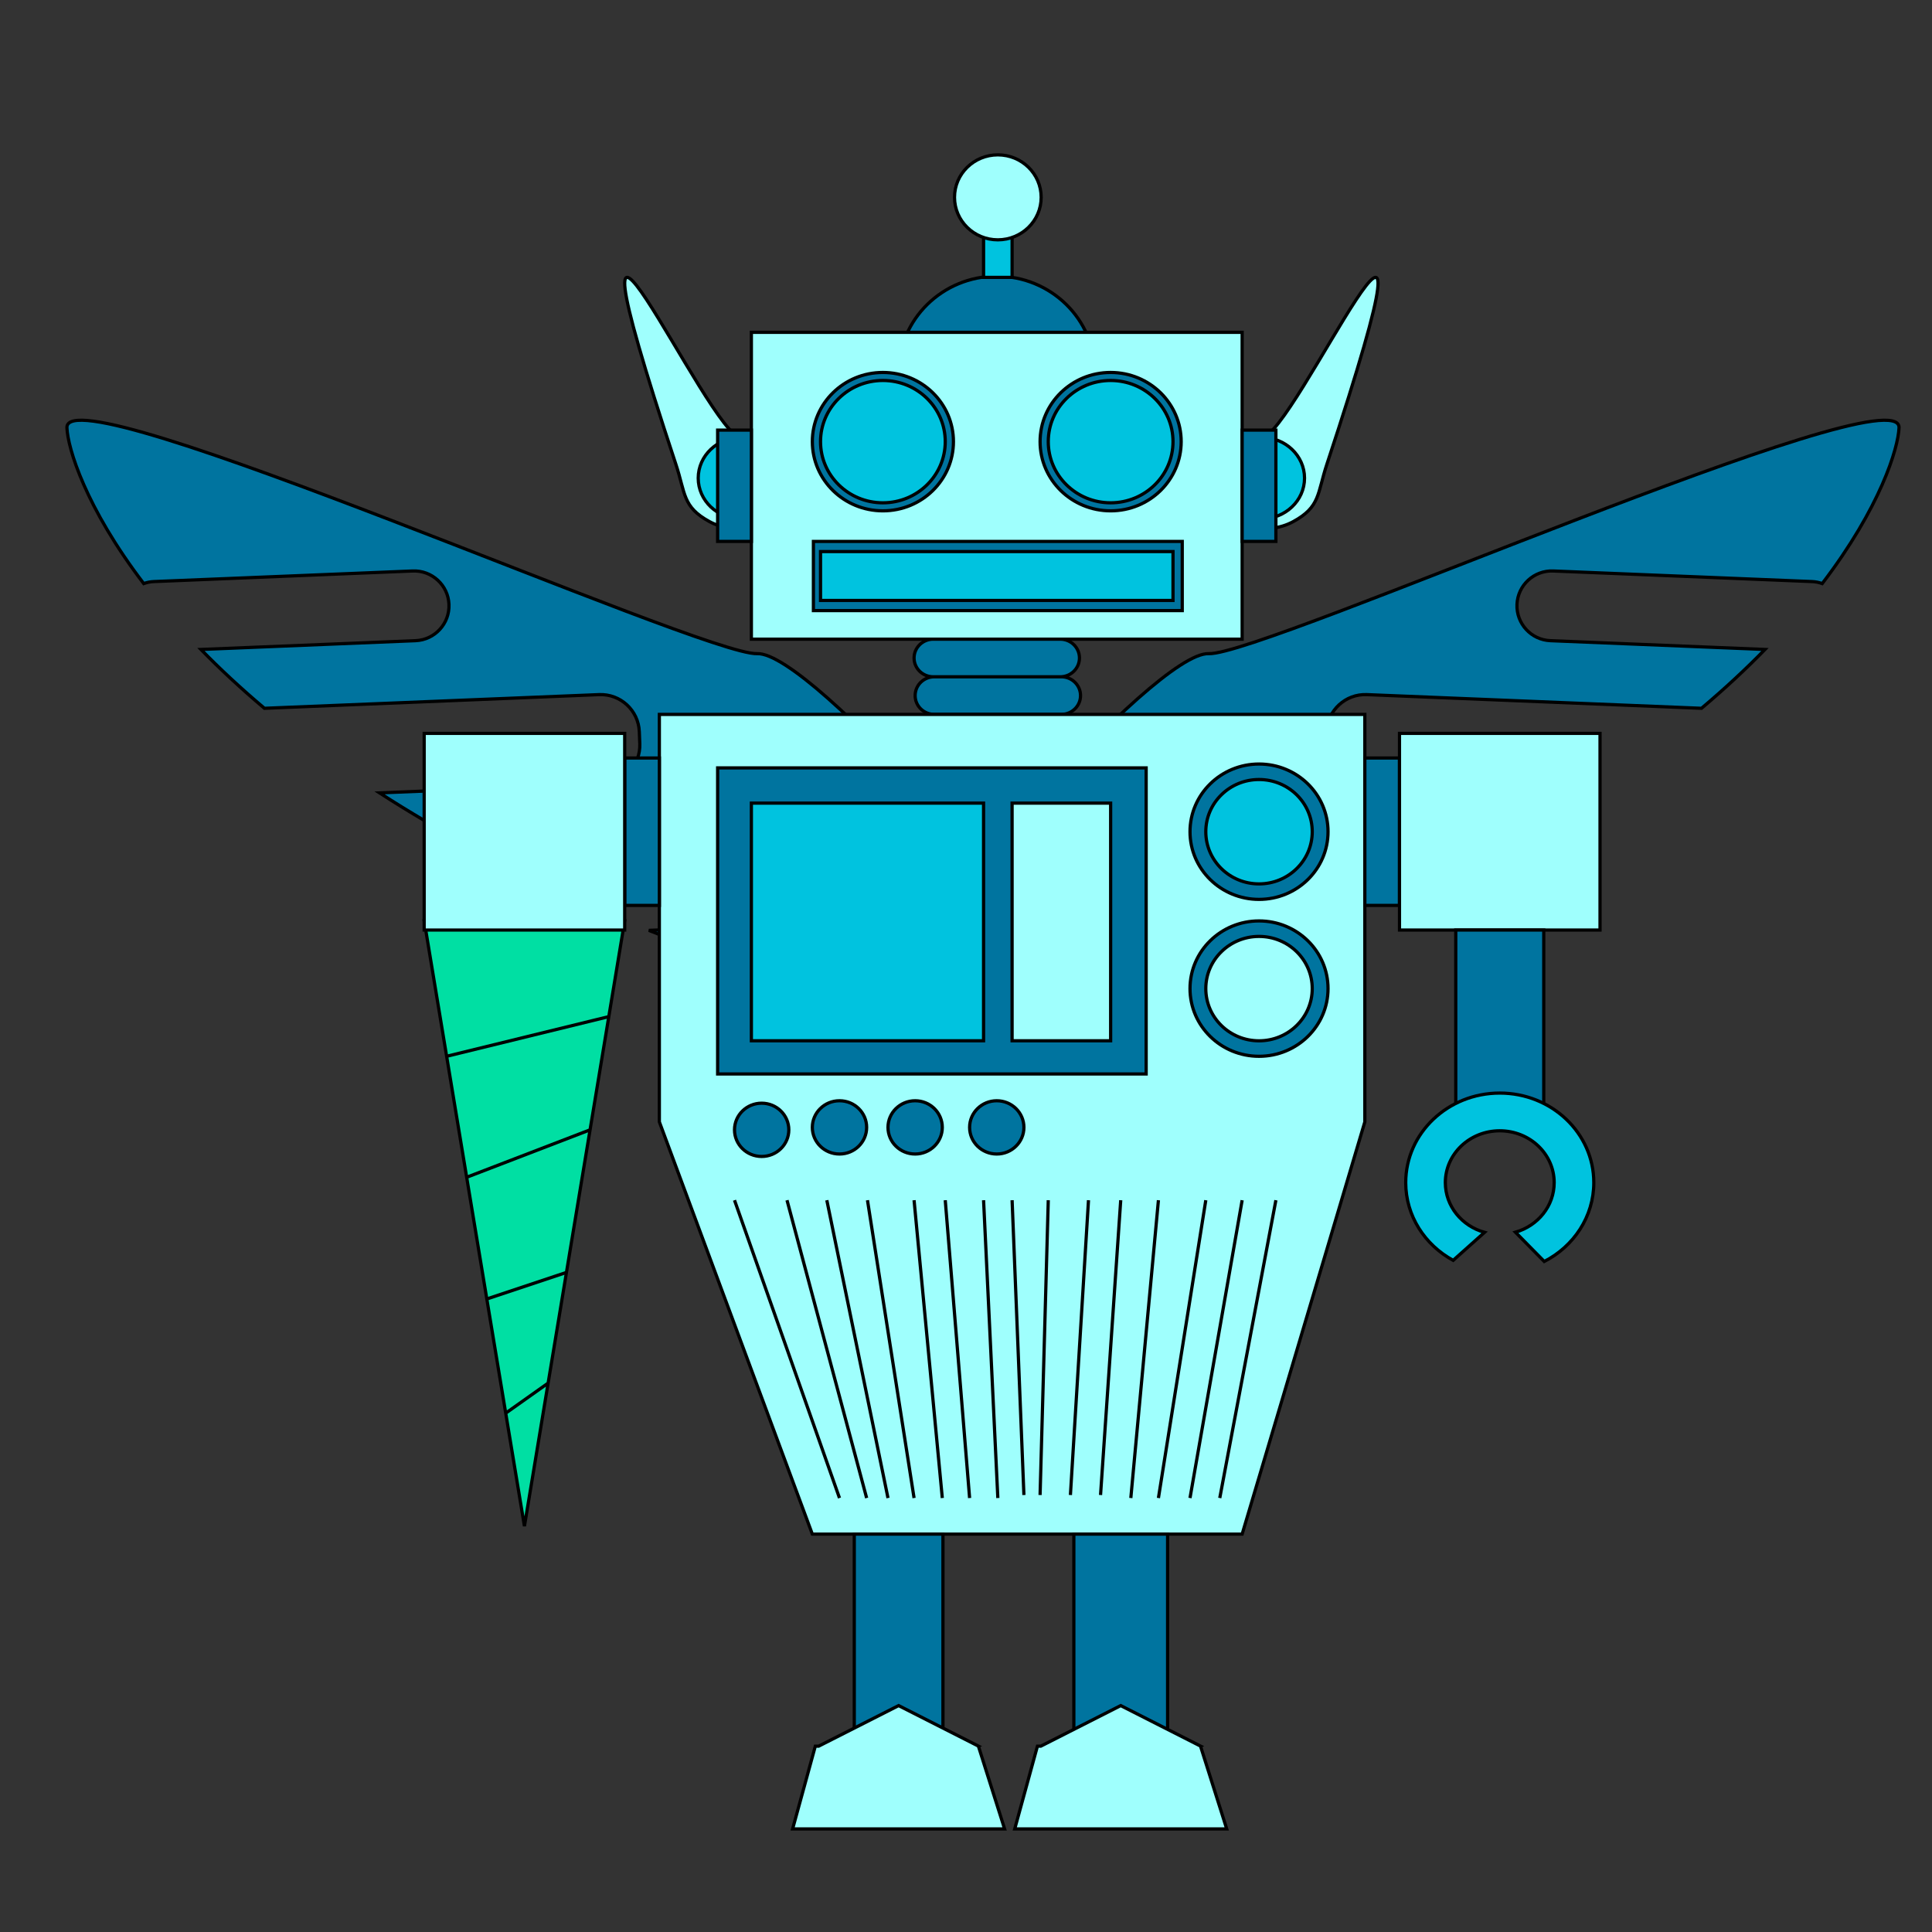 <?xml version="1.0"?>
<svg xmlns="http://www.w3.org/2000/svg" width="600" height="600" viewBox="0 0 600 600">
  <rect x="0" y="0" width="600" height="600" fill="#333333" stroke="none"/>
  <path fill="#00749F" stroke="#000" d="M371.816 287.409c-6.623-.27-11.771-5.857-11.5-12.48l.133-3.264c.271-6.621 5.857-11.77 12.48-11.5l89.838 3.674c10.834-5.826 20.785-11.713 29.912-17.6l-69.328-2.834c-6.623-.271-11.771-5.859-11.5-12.48l.15-3.705c.271-6.623 5.857-11.771 12.48-11.5l103.939 4.248c7.385-6.224 13.93-12.341 19.721-18.273l-66.648-2.725c-5.977-.245-10.623-5.288-10.379-11.266.244-5.977 5.287-10.623 11.264-10.379l80.313 3.283c1.129.046 2.209.264 3.219.627 18.102-23.717 23.59-42.056 23.85-48.388.723-17.703-197.576 70.838-214.369 70.151s-95.131 88.918-95.855 106.623c-.723 17.701 7.648 17.084 24.025 13.018 40.488-10.051 75.395-21.51 105.471-33.708l-37.216-1.522z"/>
  <path fill="#00749F" stroke="#000" d="M238.728 287.409c6.622-.271 11.771-5.857 11.5-12.48l-.134-3.264c-.271-6.621-5.857-11.771-12.48-11.5l-89.838 3.673c-10.833-5.825-20.785-11.712-29.912-17.6l69.329-2.834c6.622-.271 11.771-5.858 11.5-12.479l-.151-3.706c-.271-6.622-5.857-11.771-12.48-11.5l-103.938 4.249c-7.385-6.224-13.931-12.341-19.722-18.274l66.648-2.725c5.977-.245 10.624-5.288 10.38-11.265-.245-5.977-5.288-10.624-11.265-10.379l-80.312 3.283c-1.13.046-2.209.264-3.22.626-18.102-23.716-23.59-42.055-23.849-48.387-.724-17.703 197.576 70.838 214.369 70.151s95.129 88.917 95.854 106.623c.725 17.701-7.648 17.084-24.023 13.018-40.489-10.051-75.396-21.51-105.472-33.708l37.216-1.522z"/>
  <g stroke="#000">
    <path fill="#9FFFFD" d="M378.106 155.047c4.581 8.414 15.116 11.521 23.53 6.939 8.414-4.58 7.424-8.689 10.432-17.785 41.71-126.115-10.754-7.334-20.278-8.366-13.795-1.492-18.265 10.798-13.684 19.212z"/>
    <ellipse fill="#00C3DF" cx="391.791" cy="148.487" rx="13.344" ry="12.65"/>
  </g>
  <g stroke="#000">
    <path fill="#9FFFFD" d="M243.866 155.048c-4.582 8.414-15.117 11.521-23.531 6.939-8.413-4.581-7.423-8.69-10.431-17.785-41.71-126.116 10.753-7.335 20.278-8.366 13.795-1.493 18.264 10.798 13.684 19.212z"/>
    <ellipse fill="#00C3DF" cx="230.182" cy="148.486" rx="13.344" ry="12.65"/>
  </g>
  <path fill="none" stroke="#2AFF00" stroke-width="7" stroke-miterlimit="27" d="M795.612 403.408a13.042 13.042 0 011.021 4.082"/>
  <ellipse fill="#00749F" stroke="#000" cx="309.554" cy="115.67" rx="30.482" ry="29.896"/>
  <path fill="#9FFFFD" stroke="#000" d="M233.347 103.211h152.414v95.291H233.347z"/>
  <path fill="#00749F" stroke="#000" d="M385.761 133.573h10.479v34.567h-10.479z"/>
  <path fill="#00C3DF" stroke="#000" d="M305.457 67.711h8.859v18.43h-8.859z"/>
  <ellipse fill="#9FFFFD" stroke="#000" cx="309.888" cy="61.286" rx="13.454" ry="13.195"/>
  <ellipse fill="#00749F" stroke="#000" cx="274.19" cy="137.158" rx="21.91" ry="21.487"/>
  <ellipse fill="#00749F" stroke="#000" cx="344.917" cy="137.158" rx="21.91" ry="21.486"/>
  <ellipse fill="#00C3DF" stroke="#000" cx="274.189" cy="137.157" rx="19.368" ry="18.995"/>
  <ellipse fill="#00C3DF" stroke="#000" cx="344.918" cy="137.157" rx="19.368" ry="18.995"/>
  <path fill="#00749F" stroke="#000" d="M252.612 168.14H367.16v21.487H252.612z"/>
  <path fill="#00C3DF" stroke="#000" d="M254.821 171.293h109.465v15.181H254.821z"/>
  <path fill="#00749F" stroke="#000" d="M335.234 204.342c0 3.225-2.668 5.839-5.955 5.839h-39.452c-3.288 0-5.955-2.615-5.955-5.839h0c0-3.226 2.667-5.84 5.955-5.84h39.452c3.287 0 5.955 2.615 5.955 5.84h0zM335.568 216.021c0 3.225-2.667 5.839-5.955 5.839h-39.452c-3.289 0-5.955-2.614-5.955-5.839h0c0-3.225 2.666-5.839 5.955-5.839h39.452c3.288-.001 5.955 2.613 5.955 5.839h0z"/>
  <path fill="#9FFFFD" stroke="#000" d="M204.769 221.86v126.547h0l47.509 128.029H385.76l38.103-128.029V221.86z"/>
  <path fill="#00749F" stroke="#000" d="M194.006 235.405h10.763v45.777h-10.763zM423.863 235.405h10.764v45.777h-10.764z"/>
  <path fill="#9FFFFD" stroke="#000" d="M434.627 227.756h62.274v61.075h-62.274z"/>
  <path fill="#00749F" stroke="#000" d="M452.101 288.831h27.327v53.777h-27.327z"/>
  <path fill="#00C3DF" stroke="#000" d="M465.764 339.463c-16.129 0-29.203 12.446-29.203 27.803 0 10.343 5.937 19.358 14.735 24.148l9.743-8.698c-7.033-1.948-12.176-8.124-12.176-15.45 0-8.886 7.566-16.089 16.9-16.089 9.335 0 16.9 7.203 16.9 16.089 0 7.274-5.071 13.419-12.029 15.41l8.95 9.087c9.156-4.692 15.383-13.902 15.383-24.497.001-15.357-13.074-27.803-29.203-27.803z"/>
  <path fill="#00749F" stroke="#000" d="M222.868 238.473h133.081v95.058H222.868z"/>
  <ellipse fill="#00749F" stroke="#000" cx="391" cy="307.022" rx="21.433" ry="21.021"/>
  <ellipse fill="#00749F" stroke="#000" cx="391" cy="258.294" rx="21.433" ry="21.02"/>
  <path fill="#00C3DF" stroke="#000" d="M233.347 249.418h72.11v73.804h-72.11z"/>
  <path fill="#9FFFFD" stroke="#000" d="M314.316 249.418h30.602v73.804h-30.602z"/>
  <ellipse fill="#00C3DF" stroke="#000" cx="391" cy="258.294" rx="16.529" ry="16.209"/>
  <ellipse fill="#9FFFFD" stroke="#000" cx="391" cy="307.023" rx="16.529" ry="16.209"/>
  <ellipse fill="#00749F" stroke="#000" cx="236.541" cy="350.878" rx="8.433" ry="8.271"/>
  <ellipse fill="#00749F" stroke="#000" cx="309.553" cy="350.119" rx="8.433" ry="8.271"/>
  <ellipse fill="#00749F" stroke="#000" cx="284.206" cy="350.119" rx="8.433" ry="8.271"/>
  <ellipse fill="#00749F" stroke="#000" cx="260.712" cy="350.119" rx="8.433" ry="8.271"/>
  <path fill="none" stroke="#000" d="M228.107 372.736l32.605 92.489M244.41 372.736l24.735 92.489M256.777 372.736l18.996 92.489M269.402 372.736l14.47 92.489M283.872 372.736l8.767 92.489M293.557 372.736l7.563 92.489M305.457 372.736l4.431 92.489M396.239 372.736l-17.427 92.489M385.761 372.736l-16.194 92.489M374.471 372.736l-14.711 92.489M359.76 372.736l-8.573 92.489M325.551 372.736l-2.544 91.554M314.317 372.736l3.668 91.554M338.043 372.736l-5.617 91.554M348.051 372.736l-6.269 91.554"/>
  <path fill="#00749F" stroke="#000" d="M265.299 476.436h27.543v61.658h-27.543zM333.492 476.436h29.117v61.658h-29.117z"/>
  <path fill="#9FFFFD" stroke="#000" d="M303.858 542.308l.041-.022-24.828-12.6-24.828 12.6h-1.04l-7.05 25.705h65.837zM372.838 542.308l.041-.022-24.829-12.6-24.827 12.6h-1.041l-7.05 25.705h65.838z"/>
  <path fill="#00749F" stroke="#000" d="M222.868 133.573h10.479v34.566h-10.479z"/>
  <path fill="#00DFA3" stroke="#000" d="M162.868 473.967h0l-31.122-187.965h62.245zM138.707 328.043l50.363-12.323M144.927 365.613l38.322-14.734M151.186 403.408l24.731-8.25M157.057 438.869l13.167-9.329"/>
  <path fill="#9FFFFD" stroke="#000" d="M131.73 227.756h62.275v61.075H131.73z"/>
</svg>
